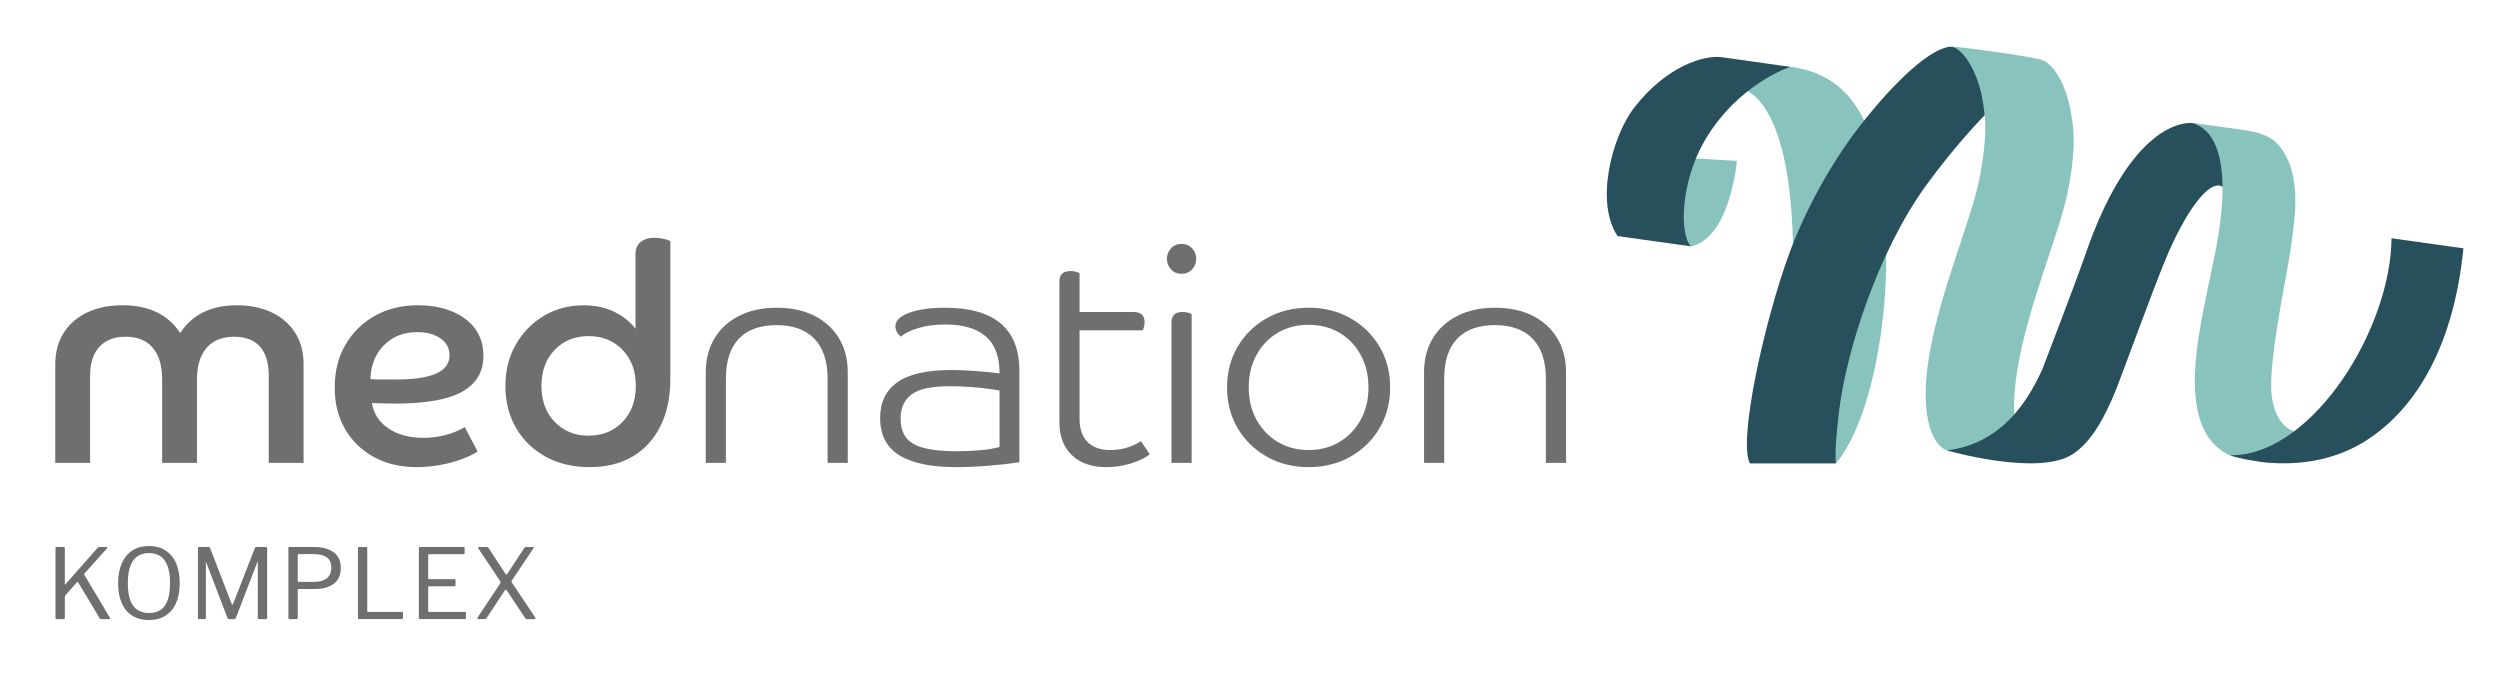 <?xml version="1.0" encoding="UTF-8"?>
<svg xmlns="http://www.w3.org/2000/svg" width="880" height="240" version="1.1" viewBox="0 0 880 240">
  <g>
    <g id="MedNation_Komplex_Logo">
      <path d="M38.77,217.686c0,.159-.092.239-.274.239h-2.806c-.297,0-.502-.102-.615-.308l-7.562-12.626c-.046-.114-.114-.171-.205-.171-.068,0-.171.068-.308.205l-3.936,4.482c-.159.159-.239.365-.239.615v7.288c0,.184-.046.315-.137.394-.092.08-.239.12-.445.12h-2.189c-.342,0-.514-.148-.514-.444v-24.534c0-.273.126-.41.377-.41h2.532c.25,0,.376.137.376.41v12.558c0,.16.034.24.102.24.022,0,.091-.057.205-.172l11.224-12.729c.091-.113.182-.193.273-.239.091-.046.228-.068.411-.068h2.36c.183,0,.302.051.359.154.057.102.028.211-.086.324l-7.972,8.896c-.046.092-.068.166-.068.223,0,.058.022.132.068.223l8.999,15.089c.045.138.068.218.068.24Z" fill="#706f6f"></path>
      <path d="M46.623,216.762c-1.632-1.004-2.88-2.476-3.747-4.414s-1.3-4.277-1.3-7.015c0-2.76.439-5.127,1.317-7.1.878-1.973,2.133-3.474,3.764-4.5s3.563-1.539,5.8-1.539c2.212,0,4.134.513,5.766,1.539,1.63,1.026,2.879,2.522,3.746,4.482.867,1.962,1.301,4.323,1.301,7.083,0,2.737-.434,5.076-1.301,7.015s-2.116,3.416-3.746,4.431c-1.632,1.016-3.564,1.522-5.8,1.522s-4.169-.501-5.8-1.505ZM58.017,213.203c1.221-1.711,1.831-4.334,1.831-7.87,0-3.603-.622-6.278-1.865-8.023s-3.085-2.618-5.525-2.618c-2.487,0-4.352.879-5.595,2.635-1.243,1.757-1.865,4.426-1.865,8.007,0,3.536.622,6.159,1.865,7.87s3.119,2.566,5.629,2.566c2.463,0,4.306-.856,5.525-2.566Z" fill="#706f6f"></path>
      <path d="M69.667,217.411v-24.396c0-.182.028-.308.086-.376.057-.068.165-.102.325-.102h3.285c.182,0,.312.029.393.086s.143.153.189.29l7.597,19.606c.068.205.147.308.239.308.113,0,.217-.113.308-.342l7.597-19.504c.068-.296.239-.444.513-.444h3.456c.251,0,.376.148.376.444v24.431c0,.343-.171.514-.513.514h-2.259c-.342,0-.513-.148-.513-.444v-19.572c0-.114-.018-.165-.052-.154-.034.012-.074.064-.119.154l-7.528,19.572c-.137.296-.353.444-.65.444h-1.642c-.343,0-.57-.137-.685-.41l-7.425-19.401c-.023-.114-.058-.171-.102-.171-.046,0-.068.057-.068.171v19.367c0,.159-.035.273-.103.342s-.193.102-.376.102h-1.848c-.319,0-.479-.171-.479-.514Z" fill="#706f6f"></path>
      <path d="M117.519,205.453c-1.632,1.243-3.827,1.864-6.587,1.864h-5.817c-.205,0-.308.102-.308.309v9.785c0,.343-.171.514-.514.514h-2.326c-.297,0-.445-.148-.445-.444v-24.466c0-.182.028-.308.086-.376.057-.068.165-.102.325-.102h8.622c2.852,0,5.133.61,6.844,1.83,1.711,1.221,2.566,3.074,2.566,5.561,0,2.441-.816,4.283-2.446,5.526ZM115.004,196.163c-1.072-.753-2.612-1.129-4.619-1.129h-5.132c-.297,0-.445.137-.445.41v8.896c0,.183.022.308.068.376s.125.103.239.103h5.509c1.871,0,3.337-.416,4.397-1.249s1.591-2.082,1.591-3.747c0-1.688-.536-2.908-1.608-3.661Z" fill="#706f6f"></path>
      <path d="M126.397,192.536h2.464c.273,0,.411.148.411.444v22.07c0,.137.022.229.068.273.045.046.137.068.273.068h11.839c.137,0,.239.023.308.068.068.046.102.137.102.274v1.813c0,.251-.137.376-.41.376h-14.987c-.183,0-.308-.034-.376-.102s-.102-.193-.102-.377v-24.431c0-.318.137-.478.41-.478Z" fill="#706f6f"></path>
      <path d="M147.526,192.639c.057-.068.165-.102.325-.102h15.363c.228,0,.342.126.342.376v1.745c0,.274-.148.411-.444.411h-11.941c-.184,0-.303.028-.359.085-.058.058-.086.166-.086.325v8.007c0,.251.125.376.376.376h8.862c.251,0,.377.126.377.377v1.813c0,.205-.126.308-.377.308h-8.862c-.251,0-.376.126-.376.377v8.315c0,.137.022.229.068.273.046.046.137.068.273.068h12.558c.137,0,.234.023.291.068.057.046.086.137.086.274v1.813c0,.251-.126.376-.377.376h-15.705c-.183,0-.308-.034-.376-.102-.069-.068-.103-.193-.103-.377v-24.431c0-.182.028-.308.086-.376Z" fill="#706f6f"></path>
      <path d="M188.501,217.652c0,.183-.149.273-.445.273h-2.601c-.273,0-.456-.091-.547-.273l-6.502-9.786c-.159-.228-.285-.342-.376-.342-.092,0-.229.137-.41.41l-6.398,9.718c-.115.183-.309.273-.582.273h-2.259c-.251,0-.376-.068-.376-.205,0-.114.068-.285.205-.514l7.836-11.805c.113-.159.171-.296.171-.41s-.058-.263-.171-.445l-7.665-11.496c-.046-.092-.068-.172-.068-.24,0-.182.091-.273.274-.273h2.772c.159,0,.278.022.359.068.079.046.153.126.222.239l5.988,9.136c.091.16.193.24.308.24.137,0,.251-.08.343-.24l5.987-9.136c.114-.205.297-.308.548-.308h2.498c.137,0,.216.046.239.137.022.092,0,.194-.068.308l-7.597,11.326c-.091.114-.137.239-.137.376,0,.138.046.263.137.377l8.109,12.146c.138.205.206.354.206.445Z" fill="#706f6f"></path>
      <path d="M106.851,162.925h-12.255v-30.637c0-4.586-1.04-8.026-3.117-10.32-2.08-2.293-5.09-3.44-9.03-3.44-4.229,0-7.471,1.309-9.729,3.924-2.257,2.617-3.386,6.326-3.386,11.127v29.347h-12.255v-29.347c0-4.801-1.094-8.51-3.279-11.127-2.187-2.615-5.394-3.924-9.621-3.924-3.942,0-7.006,1.183-9.191,3.548-2.187,2.365-3.279,5.805-3.279,10.32v30.529h-12.255v-34.722c0-4.229.984-7.901,2.957-11.02,1.97-3.117,4.73-5.518,8.277-7.202,3.547-1.683,7.686-2.526,12.416-2.526,9.315,0,16.088,3.262,20.317,9.782,4.228-6.521,10.893-9.782,19.995-9.782,4.658,0,8.743.844,12.255,2.526,3.51,1.685,6.252,4.068,8.224,7.148,1.97,3.083,2.956,6.737,2.956,10.966v34.829Z" fill="#706f6f"></path>
      <path d="M146.624,164.43c-5.662,0-10.661-1.183-14.996-3.547-4.337-2.365-7.723-5.644-10.159-9.837-2.437-4.192-3.655-9.083-3.655-14.673,0-5.661,1.253-10.659,3.762-14.996,2.508-4.336,5.966-7.74,10.374-10.213,4.407-2.473,9.441-3.709,15.104-3.709,6.88,0,12.452,1.596,16.716,4.784,4.263,3.189,6.396,7.543,6.396,13.06,0,5.591-2.491,9.783-7.471,12.578-4.982,2.795-12.883,4.192-23.704,4.192-1.004,0-2.241-.017-3.708-.054-1.47-.035-2.921-.089-4.354-.161.573,3.727,2.489,6.701,5.752,8.922,3.26,2.223,7.364,3.333,12.309,3.333,5.375,0,10.248-1.253,14.62-3.763l4.515,8.6c-1.577,1.005-3.547,1.935-5.913,2.795-2.365.86-4.91,1.522-7.632,1.989-2.724.465-5.375.698-7.955.698ZM146.839,116.915c-4.73,0-8.619,1.523-11.664,4.569-3.047,3.047-4.641,7.041-4.784,11.985,1.218.072,2.508.108,3.87.108h5.375c12.398,0,18.598-2.831,18.598-8.493,0-2.508-1.059-4.496-3.171-5.966-2.115-1.468-4.856-2.204-8.224-2.204Z" fill="#706f6f"></path>
      <path d="M235.956,133.363c0,6.45-1.166,12.005-3.494,16.663-2.33,4.659-5.608,8.224-9.836,10.696-4.229,2.472-9.245,3.708-15.05,3.708-5.877,0-11.037-1.219-15.48-3.654-4.444-2.436-7.92-5.806-10.427-10.105-2.51-4.3-3.763-9.208-3.763-14.727s1.218-10.408,3.655-14.674c2.436-4.263,5.733-7.632,9.89-10.104,4.156-2.473,8.815-3.709,13.975-3.709,3.94,0,7.471.736,10.588,2.204,3.118,1.47,5.679,3.493,7.686,6.073v-26.337c0-1.863.608-3.278,1.827-4.246,1.218-.968,2.795-1.451,4.73-1.451,1.003,0,2.042.107,3.118.322s1.935.502,2.58.86v48.481ZM195.268,123.151c-3.118,3.225-4.676,7.454-4.676,12.685s1.559,9.46,4.676,12.685c3.117,3.225,7.076,4.837,11.878,4.837,4.873,0,8.869-1.612,11.986-4.837,3.118-3.226,4.676-7.453,4.676-12.685s-1.559-9.46-4.676-12.685c-3.118-3.226-7.113-4.838-11.986-4.838-4.802,0-8.761,1.612-11.878,4.838Z" fill="#706f6f"></path>
      <path d="M248.426,131.106c0-4.586,1.021-8.582,3.063-11.986,2.042-3.403,4.945-6.056,8.707-7.955,3.763-1.898,8.151-2.849,13.169-2.849,5.087,0,9.495.933,13.222,2.795,3.726,1.864,6.628,4.498,8.707,7.901,2.078,3.404,3.118,7.436,3.118,12.094v31.819h-7.095v-29.67c0-6.09-1.542-10.75-4.623-13.975-3.082-3.225-7.525-4.838-13.33-4.838s-10.231,1.596-13.276,4.784c-3.047,3.189-4.569,7.866-4.569,14.028v29.67h-7.095v-31.819Z" fill="#706f6f"></path>
      <path d="M358.827,162.71c-3.369.501-7.024.914-10.965,1.236-3.942.322-7.705.483-11.288.483-8.887,0-15.57-1.397-20.048-4.192-4.48-2.795-6.719-7.165-6.719-13.114,0-5.519,2.024-9.711,6.074-12.578,4.048-2.865,10.373-4.3,18.974-4.3,2.292,0,4.962.107,8.009.322,3.045.216,6.037.503,8.976.86,0-5.948-1.631-10.302-4.891-13.062-3.262-2.758-7.974-4.139-14.136-4.139-3.584,0-6.756.413-9.514,1.236-2.76.825-4.821,1.846-6.181,3.063-1.29-1.074-1.935-2.292-1.935-3.654,0-2.006,1.629-3.602,4.891-4.784,3.26-1.183,7.434-1.773,12.524-1.773,17.485,0,26.23,7.417,26.23,22.252v32.143ZM317.01,147.338c0,4.3,1.54,7.293,4.622,8.976,3.081,1.685,8.133,2.526,15.158,2.526,2.938,0,5.732-.124,8.385-.376,2.65-.25,4.873-.627,6.665-1.129v-19.888c-3.37-.572-6.522-.967-9.46-1.182-2.939-.216-5.555-.323-7.848-.323-6.665,0-11.252.986-13.76,2.956-2.509,1.973-3.762,4.784-3.762,8.44Z" fill="#706f6f"></path>
      <path d="M372.908,99.07c0-2.436,1.29-3.655,3.87-3.655,1.29,0,2.365.252,3.225.753v13.652h18.92c2.651,0,3.978,1.183,3.978,3.548,0,.932-.215,1.899-.645,2.902h-22.252v31.175c0,3.512.931,6.218,2.795,8.116,1.863,1.899,4.55,2.849,8.062,2.849,3.941,0,7.525-1.038,10.75-3.117l3.118,4.622c-1.792,1.362-4.068,2.456-6.826,3.278-2.76.823-5.573,1.236-8.439,1.236-5.16,0-9.21-1.397-12.148-4.192-2.939-2.795-4.407-6.665-4.407-11.609v-49.558Z" fill="#706f6f"></path>
      <path d="M412.199,94.824c-.967-1.038-1.451-2.274-1.451-3.709,0-1.433.484-2.669,1.451-3.709.968-1.037,2.204-1.559,3.709-1.559s2.741.521,3.708,1.559c.968,1.04,1.452,2.276,1.452,3.709,0,1.435-.484,2.671-1.452,3.709-.967,1.04-2.204,1.559-3.708,1.559s-2.741-.519-3.709-1.559ZM419.455,162.925h-7.095v-49.449c0-2.436,1.29-3.655,3.87-3.655,1.29,0,2.365.252,3.225.753v52.352Z" fill="#706f6f"></path>
      <path d="M435.687,150.778c-2.509-4.228-3.762-9.029-3.762-14.404s1.253-10.176,3.762-14.405c2.508-4.228,5.929-7.561,10.266-9.997,4.336-2.436,9.227-3.655,14.674-3.655s10.337,1.22,14.674,3.655c4.335,2.437,7.757,5.769,10.267,9.997,2.508,4.229,3.762,9.03,3.762,14.405s-1.254,10.177-3.762,14.404c-2.51,4.229-5.932,7.562-10.267,9.998-4.337,2.436-9.227,3.654-14.674,3.654s-10.338-1.219-14.674-3.654c-4.337-2.436-7.758-5.769-10.266-9.998ZM478.956,147.768c1.827-3.296,2.741-7.095,2.741-11.395s-.914-8.116-2.741-11.449c-1.828-3.332-4.318-5.929-7.472-7.794-3.154-1.862-6.772-2.795-10.857-2.795s-7.704.933-10.857,2.795c-3.154,1.865-5.644,4.462-7.471,7.794-1.828,3.333-2.741,7.148-2.741,11.449s.913,8.099,2.741,11.395c1.827,3.297,4.316,5.896,7.471,7.794,3.153,1.899,6.772,2.849,10.857,2.849s7.703-.949,10.857-2.849c3.153-1.898,5.644-4.497,7.472-7.794Z" fill="#706f6f"></path>
      <path d="M501.262,131.106c0-4.586,1.02-8.582,3.063-11.986,2.042-3.403,4.945-6.056,8.707-7.955,3.763-1.898,8.151-2.849,13.169-2.849,5.088,0,9.495.933,13.223,2.795,3.726,1.864,6.628,4.498,8.707,7.901,2.078,3.404,3.118,7.436,3.118,12.094v31.819h-7.096v-29.67c0-6.09-1.542-10.75-4.622-13.975-3.082-3.225-7.525-4.838-13.33-4.838s-10.23,1.596-13.276,4.784c-3.047,3.189-4.568,7.866-4.568,14.028v29.67h-7.095v-31.819Z" fill="#706f6f"></path>
      <path d="M626.058,23.254c29.959.717,33.37,29.045,34.367,33.419,8.811,38.674.045,89.776-14.152,106.422l-30.326-.002s19.661-38.049,14.275-92.879c-3.8-38.688-17.992-39.2-17.992-39.2l1.032-7.705,12.795-.054Z" fill="#88c3be"></path>
      <path d="M595.178,86.706c13.882-2.833,16.212-30.067,16.212-30.067l-24.6-1.457c-5.441,13.295-3.994,24.259,8.389,31.524" fill="#88c3be"></path>
      <path d="M698.65,40.519l-.04-.06c-.01-.22-.03-.44-.05-.66.04.24.06.48.09.72Z" fill="#88c3be"></path>
      <path d="M698.651,40.52c3.354-18.165-7.433-25.304-13.276-23.903-9.826,2.357-24.689,19.795-31.638,28.933-9.559,12.569-18.507,28.877-23.996,43.891-8.543,23.366-18.017,65.432-13.793,73.652l30.326.002s-.797-3.149,1.106-18.615c2.584-20.997,13.557-55.616,30.491-79.054,10.613-14.689,20.781-24.906,20.781-24.906Z" fill="#28505c"></path>
      <path d="M716.446,162.997c-5.87-2.16-9.5-13.88-6.29-33.1,3.93-23.51,15.09-48.24,17.93-63.52,1.68-9.02,2.205-16.003,1.65-21.47-.172-1.69-.684-5.133-1.04-6.82-1.833-8.697-5.879-16.109-10.668-17.193-7.666-1.736-29.543-4.619-31.126-4.449,4.21.71,8.835,8.496,10.668,17.193.356,1.688.868,5.13,1.04,6.82.555,5.466.03,12.45-1.65,21.47-2.84,15.28-14,40.01-17.93,63.52-3.21,19.22.42,30.94,6.29,33.1l25.48,4.12" fill="#88c3be"></path>
      <path d="M783.2,52.949c-1.496-5.376-10.207-9.474-10.622-9.543-6.391-1.057-24.073,4.111-38.58,46.342-3.15,9.171-15.022,40.044-15.022,40.044-9.881,22.292-23.576,27.461-33.535,28.742-.04.005-.081.011-.121.016,0,0,31.456,9.07,43.834,1.581,7.153-4.327,11.965-13.844,15.706-23.007,1.482-3.631,12.822-34.738,17.348-45.684,6.686-16.169,15.45-29.073,20.389-25.565,0,0,2.145-7.389.603-12.927Z" fill="#28505c"></path>
      <path d="M799.725,139.873c-1.276-8.59,2.227-28,5.33-44.767,1.973-10.662,2.901-19.996,2.915-23.704.032-8.394-1.415-14.412-5.31-19.626-2.197-2.941-5.684-4.994-12.736-5.98,0,0-17.557-2.509-17.959-2.467,11.989,4.029,11.515,23.789,8.719,40.545-1.611,9.652-4.727,21.652-6.78,34.875-3.906,25.163,1.236,36.309,10.096,41.133,1.476.803,8.011,1.989,9.413,1.685,7.008-1.52,17.257-9.248,17.257-9.248,0,0-8.949,1.007-10.947-12.447Z" fill="#88c3be"></path>
      <path d="M841.817,83.873c-.286,31.851-27.344,75.097-55.12,76.353-.581.026-1.161.034-1.742.023,2.596,1.066,10.127,2.371,13.32,2.622,19.608,1.542,31.311-5.358,37.038-9.44,15.612-11.126,28.434-32.112,31.811-66.02l-25.308-3.538Z" fill="#28505c"></path>
      <path d="M606.148,20.139c-6.263-.876-19.591,3.114-30.929,17.773-7.646,9.885-13.935,33.032-5.835,45.187l25.792,3.607c-4.242-4.66-3.41-23.448,5.201-37.778,11.677-19.432,29.532-25.359,29.83-25.384l-24.06-3.405Z" fill="#28505c"></path>
    </g>
  </g>
</svg>
